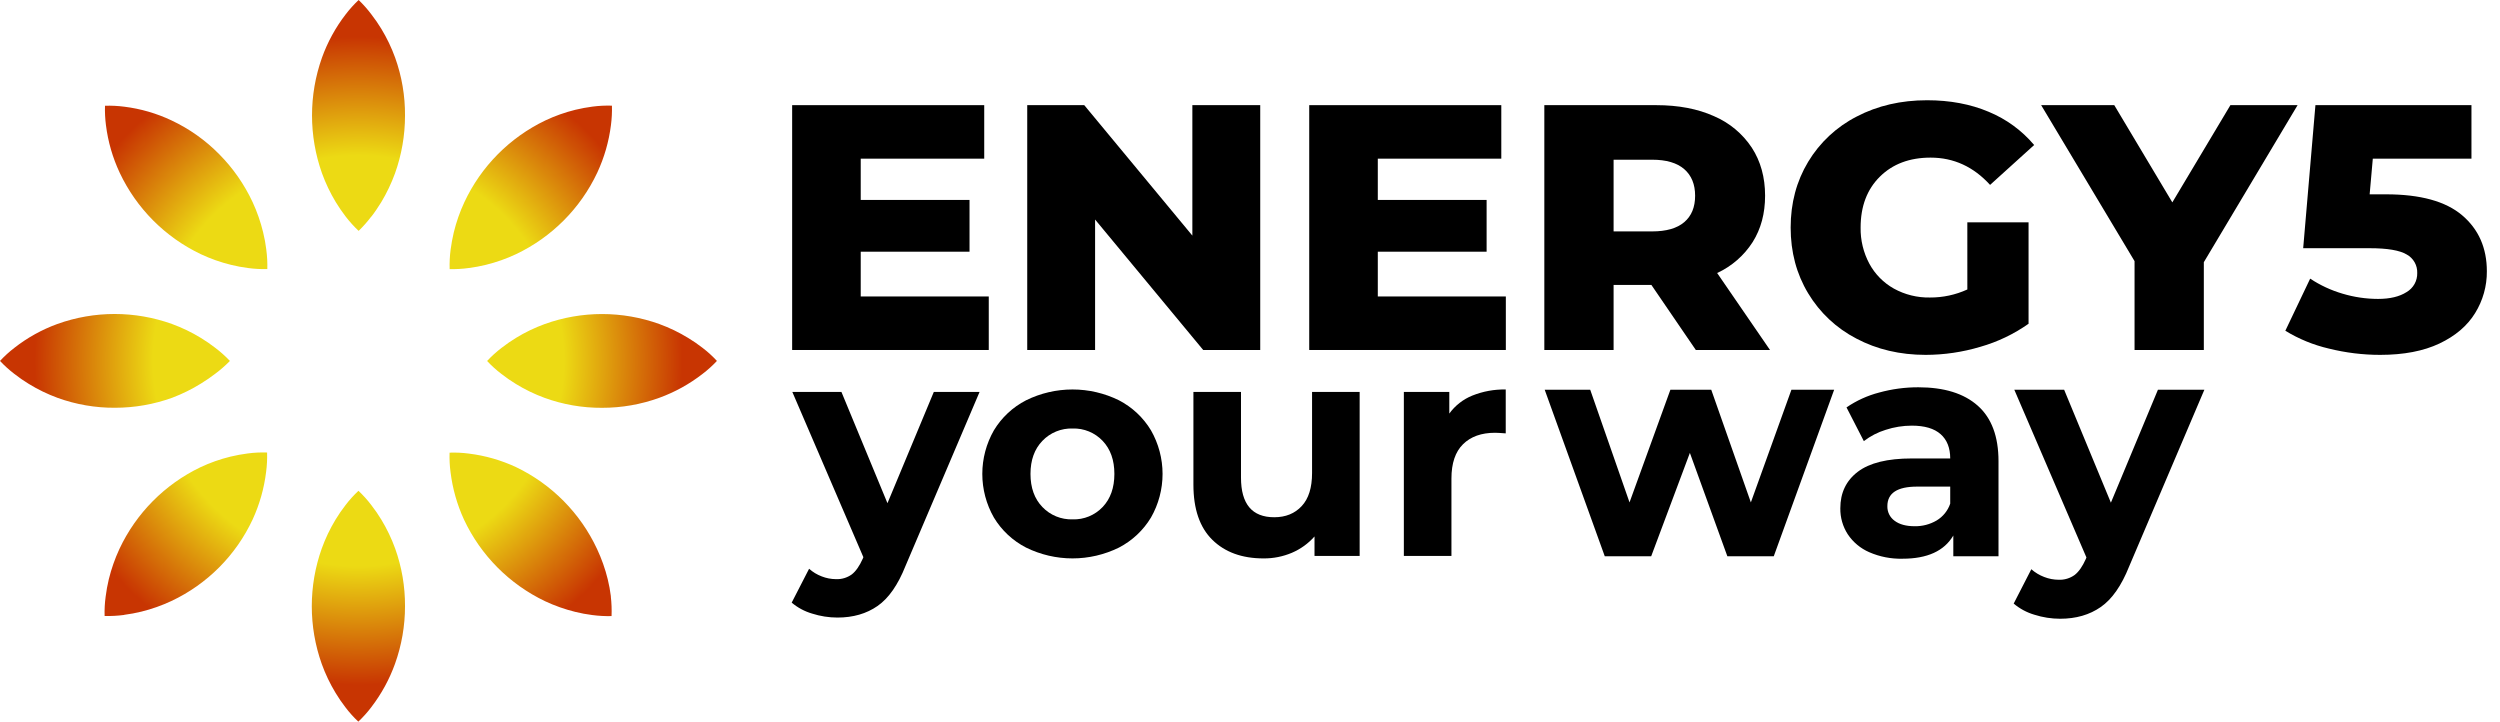<svg width="194" height="56" viewBox="0 0 194 56" fill="none" xmlns="http://www.w3.org/2000/svg">
<path d="M55.631 28.01C55.287 28.377 54.913 28.714 54.512 29.019C53.502 29.804 52.375 30.427 51.173 30.865C49.745 31.384 48.238 31.648 46.719 31.646C45.2 31.655 43.692 31.395 42.265 30.876C41.488 30.592 40.742 30.231 40.038 29.798C39.65 29.562 39.276 29.304 38.919 29.024C38.517 28.719 38.143 28.381 37.799 28.012C38.143 27.643 38.517 27.303 38.919 26.996C39.277 26.718 39.65 26.459 40.038 26.222C40.742 25.791 41.488 25.431 42.265 25.148C45.142 24.11 48.293 24.11 51.171 25.148C51.947 25.431 52.693 25.791 53.398 26.222C53.786 26.456 54.159 26.713 54.517 26.992C54.918 27.299 55.293 27.639 55.636 28.01H55.631ZM16.699 26.988C16.341 26.71 15.967 26.453 15.58 26.218C14.875 25.787 14.129 25.427 13.353 25.144C10.474 24.106 7.322 24.106 4.443 25.144C3.245 25.581 2.123 26.204 1.119 26.99C0.718 27.297 0.344 27.638 0 28.008C0.344 28.375 0.719 28.714 1.119 29.019C1.477 29.299 1.851 29.557 2.238 29.793C2.943 30.226 3.689 30.587 4.465 30.872C5.893 31.39 7.401 31.651 8.919 31.642C10.439 31.643 11.947 31.379 13.376 30.861C14.152 30.566 14.898 30.197 15.603 29.758C15.99 29.522 16.363 29.265 16.722 28.988C17.12 28.691 17.494 28.363 17.841 28.008C17.489 27.637 17.107 27.296 16.699 26.988ZM47.406 46.287C47.35 45.835 47.267 45.386 47.159 44.944C46.961 44.139 46.684 43.355 46.331 42.604C45.035 39.822 42.814 37.576 40.046 36.249C38.889 35.71 37.654 35.355 36.387 35.199C35.89 35.133 35.388 35.108 34.887 35.126C34.87 35.629 34.895 36.134 34.961 36.634C35.116 37.908 35.468 39.15 36.004 40.317C37.307 43.095 39.532 45.335 42.302 46.656C43.05 47.006 43.831 47.282 44.632 47.48C45.07 47.589 45.514 47.672 45.962 47.728C46.457 47.794 46.957 47.821 47.457 47.809C47.477 47.3 47.458 46.791 47.399 46.285L47.406 46.287ZM20.666 19.373C20.61 18.922 20.528 18.473 20.419 18.031C20.225 17.224 19.952 16.439 19.603 15.686C18.959 14.306 18.083 13.048 17.011 11.967C15.942 10.881 14.69 9.994 13.311 9.345C12.154 8.798 10.918 8.438 9.647 8.28C9.15 8.215 8.649 8.19 8.148 8.206C8.132 8.71 8.157 9.214 8.222 9.714C8.381 10.991 8.741 12.236 9.287 13.401C10.593 16.175 12.821 18.41 15.59 19.727C16.337 20.078 17.118 20.354 17.92 20.55C18.358 20.659 18.802 20.742 19.249 20.799C19.745 20.866 20.245 20.893 20.744 20.879C20.758 20.376 20.731 19.872 20.664 19.373H20.666ZM28.819 54.868C29.599 53.851 30.218 52.718 30.652 51.512C31.167 50.076 31.43 48.562 31.429 47.037C31.437 45.512 31.178 43.997 30.663 42.562C30.38 41.782 30.021 41.033 29.591 40.324C29.357 39.936 29.1 39.563 28.821 39.205C28.518 38.804 28.182 38.43 27.816 38.086C27.449 38.43 27.111 38.804 26.807 39.205C26.529 39.563 26.272 39.937 26.037 40.324C25.608 41.033 25.251 41.782 24.969 42.562C23.937 45.46 23.937 48.627 24.969 51.525C25.25 52.305 25.608 53.054 26.037 53.763C26.27 54.151 26.525 54.524 26.802 54.882C27.104 55.282 27.44 55.656 27.806 56C28.175 55.651 28.514 55.273 28.82 54.868L28.819 54.868ZM28.819 16.809C29.108 16.436 29.352 16.06 29.584 15.69C30.011 14.98 30.368 14.231 30.652 13.453C31.166 12.017 31.429 10.503 31.429 8.978C31.44 7.444 31.181 5.92 30.663 4.476C30.38 3.696 30.021 2.947 29.591 2.238C29.356 1.851 29.099 1.477 28.821 1.119C28.522 0.72 28.191 0.345 27.83 0C27.464 0.345 27.126 0.719 26.821 1.119C26.038 2.135 25.418 3.267 24.985 4.475C23.955 7.375 23.955 10.541 24.985 13.441C25.268 14.22 25.625 14.97 26.053 15.679C26.288 16.065 26.543 16.439 26.819 16.798C27.125 17.197 27.463 17.571 27.83 17.916C28.188 17.569 28.518 17.195 28.817 16.798L28.819 16.809ZM9.644 47.71C10.091 47.653 10.535 47.57 10.973 47.462C11.774 47.264 12.555 46.988 13.302 46.638C16.08 45.33 18.311 43.089 19.607 40.306C20.143 39.139 20.495 37.897 20.65 36.623C20.717 36.123 20.742 35.618 20.726 35.115C20.225 35.097 19.723 35.122 19.226 35.188C18.774 35.246 18.326 35.328 17.883 35.435C17.081 35.631 16.3 35.906 15.553 36.258C12.787 37.585 10.564 39.828 9.264 42.606C8.915 43.359 8.64 44.145 8.443 44.951C8.337 45.394 8.255 45.842 8.199 46.294C8.13 46.793 8.103 47.297 8.118 47.8C8.624 47.813 9.13 47.786 9.631 47.72L9.644 47.71ZM36.386 20.797C36.832 20.74 37.275 20.657 37.711 20.549C38.513 20.353 39.294 20.077 40.041 19.725C42.813 18.409 45.043 16.172 46.348 13.395C46.892 12.228 47.25 10.984 47.41 9.707C47.475 9.207 47.501 8.702 47.486 8.199C46.984 8.183 46.482 8.207 45.984 8.272C45.536 8.331 45.093 8.413 44.654 8.518C43.852 8.715 43.071 8.992 42.324 9.344C39.557 10.669 37.334 12.911 36.035 15.69C35.684 16.443 35.409 17.228 35.213 18.035C35.109 18.478 35.026 18.927 34.967 19.378C34.902 19.877 34.877 20.381 34.892 20.884C35.392 20.895 35.892 20.866 36.387 20.796L36.386 20.797Z" fill="url(#paint0_radial_616_3493)"/>
<path d="M76.728 23.006V27.159H61.471V8.16H76.376V12.312H66.792V15.515H75.235V19.532H66.792V23.006L76.728 23.006Z" fill="black"/>
<path d="M97.794 8.16V27.159H93.368L84.979 17.035V27.159H79.713V8.16H84.138L92.527 18.283V8.16H97.794Z" fill="black"/>
<path d="M116.853 23.006V27.159H101.596V8.16H116.501V12.312H106.917V15.515H115.361V19.532H106.917V23.006L116.853 23.006Z" fill="black"/>
<path d="M128.147 22.11H125.215V27.159H119.84V8.16H128.528C130.247 8.16 131.74 8.445 133.008 9.015C134.203 9.525 135.222 10.374 135.939 11.457C136.627 12.515 136.971 13.759 136.971 15.189C136.971 16.564 136.65 17.763 136.007 18.785C135.337 19.832 134.38 20.665 133.251 21.187L137.351 27.158H131.595L128.147 22.11ZM130.699 13.127C130.138 12.638 129.305 12.393 128.201 12.394H125.215V17.957H128.202C129.306 17.957 130.138 17.718 130.699 17.238C131.261 16.759 131.542 16.076 131.541 15.189C131.541 14.303 131.26 13.615 130.699 13.127H130.699Z" fill="black"/>
<path d="M152.665 17.252H157.416V25.123C156.277 25.926 155.01 26.532 153.67 26.914C152.295 27.325 150.869 27.535 149.434 27.538C147.443 27.538 145.651 27.117 144.059 26.276C142.508 25.474 141.211 24.258 140.313 22.761C139.408 21.26 138.955 19.559 138.955 17.659C138.955 15.76 139.408 14.059 140.313 12.558C141.216 11.056 142.523 9.838 144.086 9.041C145.696 8.2 147.515 7.779 149.542 7.779C151.316 7.779 152.909 8.078 154.321 8.675C155.687 9.239 156.897 10.123 157.85 11.253L154.43 14.348C153.144 12.936 151.605 12.231 149.814 12.231C148.185 12.231 146.873 12.724 145.877 13.71C144.882 14.696 144.384 16.012 144.384 17.659C144.367 18.638 144.601 19.605 145.064 20.468C145.502 21.277 146.161 21.945 146.964 22.395C147.819 22.867 148.784 23.105 149.76 23.087C150.763 23.094 151.754 22.88 152.666 22.463L152.665 17.252Z" fill="black"/>
<path d="M171.017 20.346V27.158H165.641V20.264L158.393 8.159H164.067L168.573 15.704L173.08 8.159H178.293L171.017 20.346Z" fill="black"/>
<path d="M191.066 16.709C192.342 17.795 192.98 19.242 192.98 21.052C192.989 22.197 192.673 23.321 192.07 24.295C191.464 25.281 190.541 26.068 189.301 26.657C188.062 27.244 186.528 27.538 184.7 27.538C183.358 27.538 182.023 27.374 180.722 27.05C179.528 26.773 178.387 26.306 177.342 25.666L179.269 21.622C180.043 22.135 180.89 22.528 181.781 22.789C182.675 23.057 183.603 23.195 184.537 23.196C185.46 23.196 186.197 23.02 186.749 22.667C187.007 22.517 187.22 22.301 187.366 22.041C187.511 21.781 187.585 21.486 187.577 21.188C187.588 20.896 187.518 20.607 187.374 20.354C187.23 20.099 187.019 19.89 186.763 19.75C186.22 19.424 185.261 19.261 183.885 19.261H178.727L179.677 8.16H191.785V12.312H184.13L183.885 15.08H185.162C187.822 15.08 189.79 15.623 191.066 16.709Z" fill="black"/>
<path d="M76.016 30.412L70.264 43.924C69.68 45.392 68.959 46.425 68.098 47.024C67.238 47.623 66.201 47.923 64.986 47.923C64.319 47.922 63.657 47.819 63.021 47.615C62.439 47.445 61.899 47.155 61.435 46.764L62.785 44.137C63.074 44.392 63.406 44.593 63.766 44.729C64.117 44.867 64.49 44.939 64.867 44.942C65.307 44.962 65.741 44.832 66.098 44.575C66.413 44.33 66.697 43.924 66.95 43.356L66.998 43.238L61.483 30.412H65.294L68.867 39.049L72.465 30.412L76.016 30.412Z" fill="black"/>
<path d="M79.623 42.492C78.59 41.962 77.725 41.155 77.126 40.161C76.537 39.131 76.227 37.964 76.227 36.778C76.227 35.59 76.537 34.424 77.126 33.394C77.726 32.4 78.59 31.593 79.623 31.063C80.744 30.51 81.977 30.223 83.227 30.223C84.477 30.223 85.71 30.51 86.831 31.063C87.858 31.596 88.719 32.402 89.316 33.394C89.905 34.424 90.215 35.59 90.215 36.778C90.215 37.964 89.905 39.131 89.316 40.161C88.719 41.153 87.858 41.959 86.831 42.492C85.71 43.044 84.477 43.332 83.227 43.332C81.977 43.332 80.744 43.044 79.623 42.492ZM85.565 39.345C86.172 38.706 86.475 37.85 86.476 36.777C86.476 35.705 86.172 34.849 85.565 34.21C85.266 33.895 84.903 33.646 84.501 33.481C84.1 33.316 83.667 33.238 83.233 33.252C82.796 33.238 82.363 33.317 81.959 33.482C81.555 33.647 81.191 33.895 80.89 34.21C80.274 34.849 79.966 35.705 79.966 36.777C79.966 37.85 80.274 38.706 80.89 39.345C81.191 39.66 81.555 39.908 81.959 40.073C82.363 40.238 82.796 40.316 83.233 40.303C83.667 40.317 84.1 40.239 84.501 40.074C84.903 39.909 85.266 39.66 85.565 39.345Z" fill="black"/>
<path d="M105.509 30.413V43.143H102.006V41.629C101.524 42.176 100.925 42.608 100.254 42.895C99.558 43.19 98.809 43.339 98.053 43.333C96.38 43.333 95.055 42.851 94.077 41.889C93.098 40.927 92.609 39.499 92.609 37.606V30.413H96.301V37.062C96.301 39.113 97.161 40.138 98.881 40.138C99.764 40.138 100.475 39.85 101.011 39.274C101.548 38.699 101.816 37.843 101.816 36.707V30.413L105.509 30.413Z" fill="black"/>
<path d="M114.253 30.697C115.076 30.367 115.958 30.206 116.845 30.223V33.63C116.434 33.599 116.158 33.583 116.017 33.583C114.959 33.583 114.131 33.879 113.531 34.471C112.931 35.062 112.632 35.95 112.632 37.133V43.143H108.939V30.413H112.466V32.093C112.919 31.469 113.538 30.985 114.253 30.697Z" fill="black"/>
<path d="M142.33 30.245L137.645 43.164H134.042L131.135 35.144L128.133 43.164H124.529L119.869 30.245H123.401L126.451 38.986L129.622 30.245H132.793L135.867 38.986L139.014 30.245H142.33Z" fill="black"/>
<path d="M153.474 31.482C154.547 32.434 155.084 33.871 155.084 35.792V43.164H151.577V41.556C150.872 42.756 149.559 43.356 147.637 43.356C146.75 43.378 145.869 43.206 145.055 42.852C144.376 42.558 143.797 42.075 143.386 41.459C142.999 40.859 142.798 40.157 142.809 39.442C142.809 38.242 143.261 37.297 144.166 36.609C145.071 35.92 146.469 35.576 148.358 35.576H151.337C151.337 34.759 151.089 34.131 150.592 33.691C150.096 33.251 149.351 33.03 148.357 33.03C147.668 33.031 146.983 33.14 146.327 33.355C145.715 33.543 145.142 33.84 144.634 34.231L143.289 31.614C144.061 31.086 144.919 30.696 145.823 30.461C146.813 30.188 147.836 30.051 148.862 30.053C150.863 30.053 152.401 30.529 153.474 31.482ZM150.279 40.391C150.776 40.094 151.151 39.63 151.337 39.082V37.761H148.766C147.229 37.761 146.46 38.266 146.46 39.274C146.453 39.496 146.501 39.716 146.599 39.916C146.698 40.114 146.844 40.286 147.025 40.415C147.4 40.695 147.917 40.835 148.574 40.835C149.172 40.846 149.763 40.693 150.279 40.391Z" fill="black"/>
<path d="M171.059 30.244L165.221 43.957C164.629 45.445 163.896 46.494 163.023 47.102C162.151 47.711 161.098 48.015 159.865 48.015C159.188 48.014 158.516 47.909 157.871 47.703C157.28 47.53 156.732 47.236 156.262 46.838L157.631 44.172C157.924 44.431 158.261 44.635 158.628 44.773C158.983 44.913 159.362 44.986 159.745 44.989C160.191 45.009 160.631 44.878 160.994 44.617C161.314 44.368 161.602 43.956 161.859 43.38L161.907 43.259L156.31 30.243H160.177L163.805 39.008L167.456 30.243L171.059 30.244Z" fill="black"/>
<defs>
<radialGradient id="paint0_radial_616_3493" cx="0" cy="0" r="1" gradientUnits="userSpaceOnUse" gradientTransform="translate(27.818 28) scale(27.913 27.905)">
<stop offset="0.57" stop-color="#ECDA14"/>
<stop offset="0.9" stop-color="#C83502"/>
</radialGradient>
</defs>
</svg>
